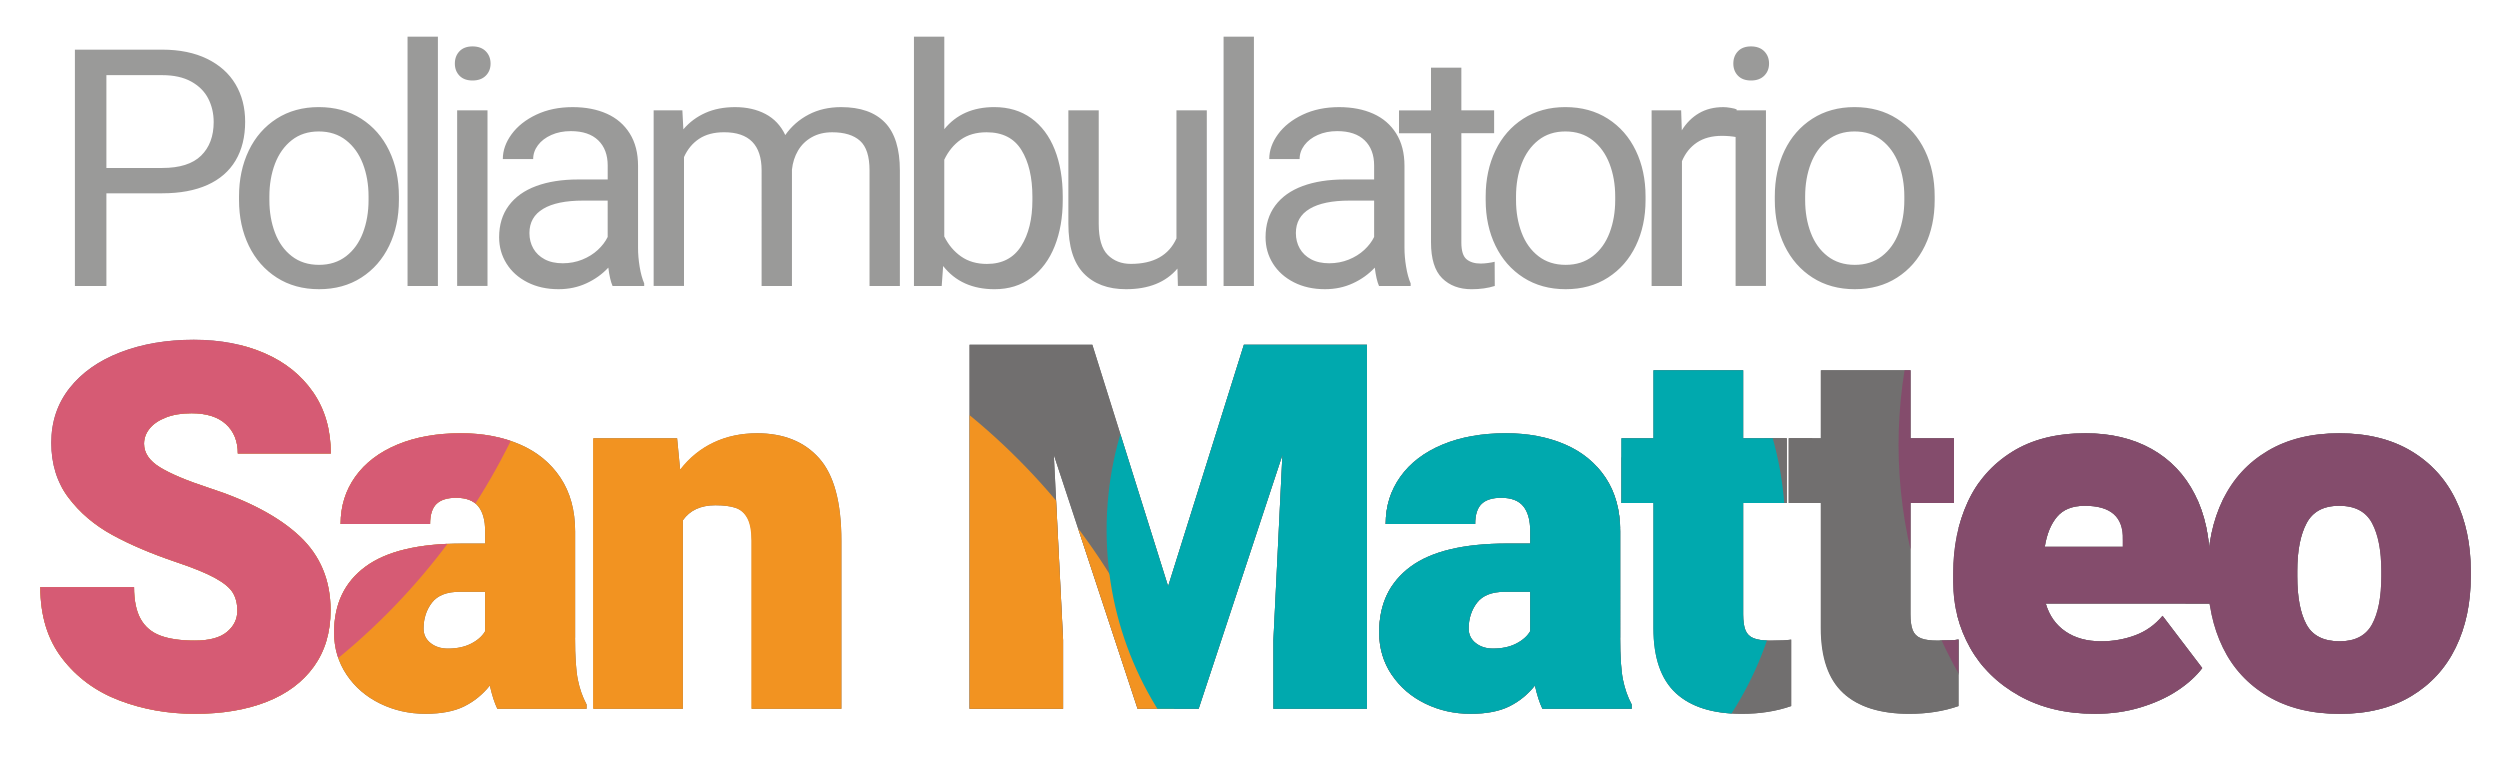 <?xml version="1.0" encoding="utf-8"?>
<!-- Generator: Adobe Illustrator 24.3.0, SVG Export Plug-In . SVG Version: 6.00 Build 0)  -->
<svg version="1.1" id="Livello_1" xmlns="http://www.w3.org/2000/svg" xmlns:xlink="http://www.w3.org/1999/xlink" x="0px" y="0px"
	 viewBox="0 0 1000 307.59" style="enable-background:new 0 0 1000 307.59;" xml:space="preserve">
<style type="text/css">
	.st0{clip-path:url(#SVGID_2_);}
	.st1{fill:#716F6F;}
	.st2{fill:#716F6F;stroke:#716F6F;stroke-width:20;stroke-miterlimit:10;}
	.st3{fill-rule:evenodd;clip-rule:evenodd;fill:#F29321;}
	.st4{fill-rule:evenodd;clip-rule:evenodd;fill:#D65B74;}
	.st5{fill-rule:evenodd;clip-rule:evenodd;fill:#00A9AE;}
	.st6{fill-rule:evenodd;clip-rule:evenodd;fill:#844C6C;}
	.st7{fill:#9A9A99;}
</style>
<g>
	<g>
		<defs>
			<path id="SVGID_1_" d="M918.91,230.52c0,8.33,1.22,14.75,3.65,19.25c2.44,4.5,6.86,6.75,13.25,6.75c6.2,0,10.54-2.27,13.01-6.8
				c2.47-4.54,3.7-10.94,3.7-19.2v-2.1c0-8.14-1.23-14.52-3.7-19.16c-2.47-4.63-6.87-6.95-13.21-6.95c-6.2,0-10.54,2.33-13,7
				c-2.47,4.67-3.7,11.04-3.7,19.11V230.52z M883.1,228.42c0-10.67,2.02-20.17,6.05-28.51c4.03-8.33,10-14.85,17.9-19.55
				c7.9-4.7,17.42-7.05,28.56-7.05c11.27,0,20.86,2.35,28.76,7.05c7.9,4.7,13.87,11.2,17.9,19.51c4.03,8.3,6.05,17.82,6.05,28.56
				v2.1c0,10.74-2.02,20.24-6.05,28.51c-4.03,8.27-9.98,14.75-17.85,19.45s-17.41,7.05-28.61,7.05s-20.77-2.35-28.71-7.05
				c-7.93-4.7-13.92-11.18-17.95-19.45c-4.03-8.27-6.05-17.77-6.05-28.51V228.42z M849.11,215.81c0.27-9-4.8-13.5-15.2-13.5
				c-4.94,0-8.63,1.47-11.1,4.4c-2.47,2.93-4.1,6.93-4.9,12h31.21V215.81z M884.02,241.42H818.3c1.4,4.8,4.02,8.52,7.85,11.15
				c3.83,2.63,8.59,3.95,14.25,3.95c4.8,0,9.35-0.8,13.65-2.4c4.3-1.6,7.95-4.2,10.95-7.8l15.9,20.9c-2.4,3.2-5.68,6.18-9.85,8.95
				c-4.17,2.77-9.08,5.02-14.75,6.75c-5.67,1.73-11.77,2.6-18.31,2.6c-11.6,0-21.7-2.4-30.3-7.2c-8.6-4.8-15.15-11.22-19.66-19.25
				c-4.5-8.04-6.75-16.75-6.75-26.16v-3.7c0-10.47,1.93-19.92,5.8-28.36c3.87-8.44,9.77-15.14,17.7-20.1
				c7.94-4.97,17.74-7.45,29.41-7.45c10.14,0,18.96,2.1,26.46,6.3c7.5,4.2,13.27,10.27,17.3,18.2c4.03,7.94,6.05,17.37,6.05,28.31
				V241.42z M775.01,256.22c4,0,6.8-0.13,8.4-0.4v26.61c-5.94,2.07-12.5,3.1-19.71,3.1c-11.67,0-20.49-2.77-26.46-8.3
				c-5.97-5.54-8.95-14.2-8.95-26.01v-50.01h-12.81v-25.9h12.81V148.1h35.91v27.21h17.4v25.9h-17.4v44.51c0,2.73,0.3,4.85,0.9,6.35
				c0.6,1.5,1.67,2.57,3.2,3.2C769.84,255.91,772.07,256.22,775.01,256.22z M708.08,256.22c4,0,6.8-0.13,8.4-0.4v26.61
				c-5.94,2.07-12.5,3.1-19.71,3.1c-11.67,0-20.49-2.77-26.46-8.3c-5.97-5.54-8.95-14.2-8.95-26.01v-50.01h-12.81v-25.9h12.81V148.1
				h35.91v27.21h17.41v25.9h-17.41v44.51c0,2.73,0.3,4.85,0.9,6.35c0.6,1.5,1.67,2.57,3.2,3.2
				C702.91,255.91,705.15,256.22,708.08,256.22z M597.17,259.42c3.6,0,6.69-0.65,9.25-1.95c2.56-1.3,4.45-2.95,5.65-4.95v-15.81
				h-10.1c-5.2,0-8.92,1.45-11.15,4.35c-2.23,2.9-3.35,6.35-3.35,10.35c0,2.4,0.93,4.33,2.8,5.8
				C592.13,258.69,594.43,259.42,597.17,259.42z M648.08,255.12c0,7.54,0.37,13.12,1.1,16.75c0.73,3.63,1.9,6.95,3.5,9.95v1.7
				h-35.71c-1.13-2.33-2.13-5.43-3-9.3c-2.87,3.6-6.3,6.38-10.3,8.35c-4,1.97-9.14,2.95-15.4,2.95c-6.53,0-12.6-1.36-18.2-4.1
				c-5.6-2.73-10.07-6.59-13.4-11.55c-3.33-4.97-5-10.62-5-16.95c0-11.34,4.19-20.09,12.55-26.26c8.37-6.17,21.22-9.25,38.56-9.25
				h9.3v-5c0-4.33-0.92-7.64-2.75-9.9c-1.84-2.27-4.79-3.4-8.85-3.4c-3.53,0-6.15,0.82-7.85,2.45c-1.7,1.63-2.55,4.32-2.55,8.05
				h-35.81c0-7.14,1.96-13.45,5.9-18.96c3.93-5.5,9.54-9.77,16.8-12.81c7.27-3.03,15.74-4.55,25.41-4.55
				c8.8,0,16.66,1.49,23.56,4.45c6.9,2.97,12.32,7.4,16.26,13.3c3.93,5.9,5.9,13.08,5.9,21.55V255.12z M546.77,283.53h-37.41v-27.51
				l3.6-74.02l-33.51,101.53h-24.41L421.54,182l3.7,74.02v27.51h-37.41V137.9h49.11l30.31,96.62l30.31-96.62h49.22V283.53z
				 M302.75,173.3c10.67,0,18.97,3.33,24.91,10c5.94,6.67,8.9,17.67,8.9,33.01v67.22h-36.01v-67.32c0-3.86-0.55-6.83-1.65-8.9
				c-1.1-2.07-2.67-3.45-4.7-4.15c-2.04-0.7-4.72-1.05-8.05-1.05c-5.87,0-10.2,2-13,6v75.42h-35.91V175.3h33.61l1.2,12.5
				c3.67-4.74,8.1-8.34,13.3-10.8C290.54,174.54,296.34,173.3,302.75,173.3z M179.13,259.42c3.6,0,6.69-0.65,9.25-1.95
				c2.57-1.3,4.45-2.95,5.65-4.95v-15.81h-10.1c-5.2,0-8.92,1.45-11.15,4.35c-2.23,2.9-3.35,6.35-3.35,10.35
				c0,2.4,0.93,4.33,2.8,5.8C174.09,258.69,176.4,259.42,179.13,259.42z M230.04,255.12c0,7.54,0.37,13.12,1.1,16.75
				c0.73,3.63,1.9,6.95,3.5,9.95v1.7h-35.71c-1.13-2.33-2.13-5.43-3-9.3c-2.87,3.6-6.3,6.38-10.3,8.35c-4,1.97-9.14,2.95-15.4,2.95
				c-6.53,0-12.61-1.36-18.2-4.1c-5.6-2.73-10.07-6.59-13.4-11.55c-3.33-4.97-5-10.62-5-16.95c0-11.34,4.19-20.09,12.55-26.26
				c8.37-6.17,21.22-9.25,38.56-9.25h9.3v-5c0-4.33-0.92-7.64-2.75-9.9c-1.84-2.27-4.79-3.4-8.85-3.4c-3.53,0-6.15,0.82-7.85,2.45
				c-1.7,1.63-2.55,4.32-2.55,8.05h-35.81c0-7.14,1.96-13.45,5.9-18.96c3.93-5.5,9.54-9.77,16.8-12.81
				c7.27-3.03,15.74-4.55,25.41-4.55c8.8,0,16.66,1.49,23.56,4.45c6.9,2.97,12.32,7.4,16.26,13.3c3.93,5.9,5.9,13.08,5.9,21.55
				V255.12z M70.42,224.82c-9.87-3.34-18.37-6.95-25.5-10.86c-7.13-3.9-12.99-8.88-17.56-14.95c-4.57-6.07-6.85-13.37-6.85-21.91
				c0-8.4,2.45-15.7,7.35-21.9s11.69-10.97,20.35-14.3c8.67-3.34,18.44-5,29.31-5c10.6,0,20.04,1.8,28.31,5.4
				c8.27,3.6,14.75,8.82,19.45,15.65c4.7,6.84,7.05,14.99,7.05,24.46H95.12c0-4.94-1.58-8.85-4.75-11.75
				c-3.17-2.9-7.75-4.35-13.75-4.35c-4,0-7.44,0.57-10.3,1.7c-2.87,1.13-5.04,2.62-6.5,4.45c-1.47,1.83-2.2,3.85-2.2,6.05
				c0,3.67,2.12,6.8,6.35,9.4c4.23,2.6,10.72,5.34,19.46,8.2c16.07,5.2,28.22,11.67,36.46,19.4c8.24,7.74,12.35,17.61,12.35,29.61
				c0,8.8-2.24,16.3-6.7,22.51c-4.46,6.2-10.77,10.9-18.9,14.1c-8.14,3.2-17.7,4.8-28.71,4.8c-10.74,0-20.79-1.78-30.16-5.35
				s-16.99-9.15-22.85-16.75c-5.87-7.6-8.8-17.14-8.8-28.61h37.51c0,5.4,0.88,9.67,2.65,12.81c1.76,3.13,4.42,5.35,7.95,6.65
				c3.53,1.3,8.1,1.95,13.7,1.95c5.8,0,10.09-1.15,12.85-3.45c2.77-2.3,4.15-5.12,4.15-8.45c0-2.87-0.6-5.28-1.8-7.25
				c-1.2-1.97-3.55-3.92-7.05-5.85C82.57,229.28,77.35,227.15,70.42,224.82z"/>
		</defs>
		<clipPath id="SVGID_2_">
			<use xlink:href="#SVGID_1_"  style="overflow:visible;"/>
		</clipPath>
		<g class="st0">
			<path class="st1" d="M44.91,213.97c-7.14-3.9-12.99-8.88-17.55-14.95c-4.57-6.07-6.85-13.37-6.85-21.91
				c0-8.4,2.45-15.7,7.35-21.91c4.9-6.2,11.69-10.97,20.35-14.3c8.67-3.33,18.44-5,29.31-5c10.6,0,20.04,1.8,28.31,5.4
				c8.27,3.6,14.75,8.82,19.46,15.65c4.7,6.84,7.05,14.99,7.05,24.46H95.12c0-4.93-1.58-8.85-4.75-11.75
				c-3.17-2.9-7.75-4.35-13.75-4.35c-4,0-7.44,0.57-10.3,1.7c-2.87,1.13-5.04,2.62-6.5,4.45c-1.47,1.83-2.2,3.85-2.2,6.05
				c0,3.67,2.12,6.8,6.35,9.4c4.23,2.6,10.72,5.34,19.46,8.2c16.07,5.2,28.22,11.67,36.46,19.41c8.23,7.74,12.35,17.6,12.35,29.61
				c0,8.8-2.23,16.3-6.7,22.5c-4.47,6.2-10.77,10.9-18.9,14.1c-8.14,3.2-17.7,4.8-28.71,4.8c-10.74,0-20.79-1.79-30.16-5.35
				c-9.37-3.57-16.99-9.15-22.86-16.75c-5.87-7.6-8.8-17.14-8.8-28.61h37.51c0,5.4,0.88,9.67,2.65,12.8
				c1.77,3.14,4.42,5.35,7.95,6.65c3.53,1.3,8.1,1.95,13.7,1.95c5.8,0,10.09-1.15,12.85-3.45c2.77-2.3,4.15-5.12,4.15-8.45
				c0-2.87-0.6-5.28-1.8-7.25s-3.55-3.92-7.05-5.85c-3.5-1.93-8.72-4.07-15.65-6.4C60.55,221.49,52.04,217.87,44.91,213.97z"/>
		</g>
		<g class="st0">
			<path class="st1" d="M231.15,271.88c0.73,3.64,1.9,6.95,3.5,9.95v1.7h-35.71c-1.13-2.33-2.14-5.43-3-9.3
				c-2.87,3.6-6.3,6.39-10.3,8.35s-9.14,2.95-15.4,2.95c-6.54,0-12.6-1.37-18.2-4.1s-10.07-6.58-13.4-11.55
				c-3.33-4.97-5-10.62-5-16.95c0-11.34,4.18-20.09,12.55-26.26c8.37-6.17,21.22-9.25,38.56-9.25h9.3v-5c0-4.33-0.92-7.63-2.75-9.9
				c-1.83-2.27-4.79-3.4-8.85-3.4c-3.54,0-6.15,0.82-7.85,2.45c-1.7,1.63-2.55,4.32-2.55,8.05h-35.81c0-7.13,1.97-13.45,5.9-18.96
				c3.93-5.5,9.54-9.77,16.8-12.8c7.27-3.03,15.74-4.55,25.41-4.55c8.8,0,16.65,1.48,23.56,4.45c6.9,2.97,12.32,7.4,16.25,13.3
				c3.93,5.9,5.9,13.09,5.9,21.56v42.51C230.05,262.66,230.41,268.25,231.15,271.88z M188.39,257.48c2.57-1.3,4.45-2.95,5.65-4.95
				v-15.8h-10.1c-5.2,0-8.92,1.45-11.15,4.35c-2.23,2.9-3.35,6.35-3.35,10.35c0,2.4,0.93,4.33,2.8,5.8c1.87,1.47,4.17,2.2,6.9,2.2
				C182.74,259.43,185.82,258.78,188.39,257.48z"/>
			<path class="st1" d="M327.86,183.31c5.93,6.67,8.9,17.67,8.9,33.01v67.22h-36.01v-67.32c0-3.87-0.55-6.83-1.65-8.9
				c-1.1-2.07-2.67-3.45-4.7-4.15c-2.03-0.7-4.72-1.05-8.05-1.05c-5.87,0-10.2,2-13,6v75.42h-35.91V175.31h33.61l1.2,12.5
				c3.67-4.73,8.1-8.33,13.3-10.8c5.2-2.47,11-3.7,17.4-3.7C313.62,173.31,321.92,176.64,327.86,183.31z"/>
		</g>
		<g class="st0">
			<path class="st2" d="M546.77,283.53h-37.41v-27.51l3.6-74.02l-33.51,101.52h-24.41l-33.51-101.52l3.7,74.02v27.51h-37.41V137.9
				h31.51h17.6l30.31,96.62l30.31-96.62h49.21V283.53z"/>
		</g>
		<g class="st0">
			<path class="st2" d="M649.18,271.88c0.73,3.64,1.9,6.95,3.5,9.95v1.7h-35.71c-1.13-2.33-2.13-5.43-3-9.3
				c-2.87,3.6-6.3,6.39-10.3,8.35s-9.14,2.95-15.4,2.95c-6.54,0-12.6-1.37-18.2-4.1c-5.6-2.73-10.07-6.58-13.4-11.55
				c-3.34-4.97-5-10.62-5-16.95c0-11.34,4.18-20.09,12.55-26.26c8.37-6.17,21.22-9.25,38.56-9.25h9.3v-5c0-4.33-0.92-7.63-2.75-9.9
				c-1.83-2.27-4.79-3.4-8.85-3.4c-3.54,0-6.15,0.82-7.85,2.45c-1.7,1.63-2.55,4.32-2.55,8.05h-35.81c0-7.13,1.97-13.45,5.9-18.96
				c3.93-5.5,9.54-9.77,16.8-12.8c7.27-3.03,15.74-4.55,25.41-4.55c8.8,0,16.65,1.48,23.56,4.45c6.9,2.97,12.32,7.4,16.25,13.3
				c3.93,5.9,5.9,13.09,5.9,21.56v42.51C648.08,262.66,648.45,268.25,649.18,271.88z M606.42,257.48c2.57-1.3,4.45-2.95,5.65-4.95
				v-15.8h-10.1c-5.2,0-8.92,1.45-11.15,4.35c-2.24,2.9-3.35,6.35-3.35,10.35c0,2.4,0.93,4.33,2.8,5.8c1.87,1.47,4.17,2.2,6.9,2.2
				C600.77,259.43,603.86,258.78,606.42,257.48z"/>
			<path class="st2" d="M716.69,255.83v26.61c-5.94,2.07-12.5,3.1-19.71,3.1c-11.67,0-20.49-2.77-26.46-8.3
				c-5.97-5.53-8.95-14.2-8.95-26.01v-50.01h-12.8v-25.91h12.8V148.1h35.91v27.21h17.4v25.91h-17.4v44.51c0,2.74,0.3,4.85,0.9,6.35
				c0.6,1.5,1.67,2.57,3.2,3.2c1.53,0.63,3.77,0.95,6.7,0.95C712.29,256.23,715.09,256.09,716.69,255.83z"/>
			<path class="st2" d="M783.62,255.83v26.61c-5.94,2.07-12.5,3.1-19.71,3.1c-11.67,0-20.49-2.77-26.46-8.3
				c-5.97-5.53-8.95-14.2-8.95-26.01v-50.01h-12.8v-25.91h12.8V148.1h35.91v27.21h17.4v25.91h-17.4v44.51c0,2.74,0.3,4.85,0.9,6.35
				c0.6,1.5,1.67,2.57,3.2,3.2c1.53,0.63,3.77,0.95,6.7,0.95C779.21,256.23,782.02,256.09,783.62,255.83z"/>
			<path class="st2" d="M884.22,241.42h-65.72c1.4,4.8,4.02,8.52,7.85,11.15c3.83,2.64,8.58,3.95,14.25,3.95
				c4.8,0,9.35-0.8,13.65-2.4s7.95-4.2,10.95-7.8l15.9,20.91c-2.4,3.2-5.69,6.19-9.85,8.95c-4.17,2.77-9.09,5.02-14.75,6.75
				c-5.67,1.73-11.77,2.6-18.3,2.6c-11.6,0-21.71-2.4-30.31-7.2c-8.6-4.8-15.15-11.22-19.66-19.25c-4.5-8.04-6.75-16.75-6.75-26.16
				v-3.7c0-10.47,1.93-19.92,5.8-28.36c3.87-8.44,9.77-15.14,17.71-20.11c7.93-4.97,17.74-7.45,29.41-7.45
				c10.13,0,18.95,2.1,26.46,6.3c7.5,4.2,13.27,10.27,17.3,18.21c4.03,7.94,6.05,17.37,6.05,28.31V241.42z M834.11,202.31
				c-4.94,0-8.64,1.47-11.1,4.4c-2.47,2.93-4.1,6.94-4.9,12h31.21v-2.9C849.58,206.81,844.51,202.31,834.11,202.31z"/>
			<path class="st2" d="M889.56,199.91c4.03-8.33,10-14.85,17.9-19.55c7.9-4.7,17.42-7.05,28.56-7.05c11.27,0,20.86,2.35,28.76,7.05
				c7.9,4.7,13.87,11.2,17.9,19.5c4.03,8.3,6.05,17.82,6.05,28.56v2.1c0,10.74-2.02,20.24-6.05,28.51
				c-4.04,8.27-9.99,14.75-17.85,19.46c-7.87,4.7-17.4,7.05-28.61,7.05s-20.77-2.35-28.71-7.05c-7.94-4.7-13.92-11.19-17.95-19.46
				c-4.04-8.27-6.05-17.77-6.05-28.51v-2.1C883.51,217.75,885.53,208.25,889.56,199.91z M922.97,249.78
				c2.43,4.5,6.85,6.75,13.25,6.75c6.2,0,10.54-2.27,13-6.8c2.47-4.53,3.7-10.94,3.7-19.2v-2.1c0-8.13-1.23-14.52-3.7-19.16
				c-2.47-4.63-6.87-6.95-13.2-6.95c-6.2,0-10.54,2.33-13,7c-2.47,4.67-3.7,11.04-3.7,19.1v2.1
				C919.32,238.86,920.54,245.27,922.97,249.78z"/>
		</g>
		<g class="st0">
			<ellipse class="st3" cx="221.11" cy="369.47" rx="262.98" ry="263.01"/>
		</g>
		<g class="st0">
			<ellipse class="st4" cx="-31.48" cy="59.86" rx="262.98" ry="263.01"/>
		</g>
		<g class="st0">
			<circle class="st5" cx="578.38" cy="212.04" r="135.74"/>
		</g>
		<g class="st0">
			
				<ellipse transform="matrix(0.707 -0.707 0.707 0.707 151.381 721.128)" class="st6" cx="946.17" cy="177.83" rx="186.65" ry="186.65"/>
		</g>
	</g>
	<path class="st7" d="M82.84,23.53c5,2.45,8.79,5.83,11.36,10.16c2.57,4.33,3.86,9.33,3.86,15c0,6.06-1.28,11.23-3.83,15.52
		c-2.55,4.29-6.31,7.54-11.26,9.77c-4.96,2.23-10.98,3.34-18.08,3.34H42.56v37.07H29.96V19.86h34.93
		C71.86,19.86,77.84,21.09,82.84,23.53z M80.44,62.26c3.35-3.29,5.03-7.77,5.03-13.44c0-3.42-0.73-6.55-2.17-9.38
		c-1.45-2.83-3.72-5.11-6.82-6.82c-3.09-1.71-6.96-2.56-11.59-2.56H42.56v37.13h22.33C71.9,67.19,77.08,65.55,80.44,62.26z
		 M99.5,60.24c2.6-5.41,6.31-9.66,11.13-12.76c4.83-3.09,10.44-4.64,16.85-4.64c6.49,0,12.16,1.55,17.01,4.64
		c4.85,3.1,8.57,7.35,11.17,12.76c2.6,5.41,3.9,11.51,3.9,18.31v1.49c0,6.79-1.3,12.89-3.9,18.28c-2.6,5.39-6.31,9.63-11.13,12.72
		c-4.83,3.1-10.46,4.64-16.91,4.64c-6.45,0-12.09-1.55-16.91-4.64c-4.83-3.09-8.55-7.34-11.17-12.72
		c-2.62-5.39-3.93-11.48-3.93-18.28v-1.49C95.61,71.76,96.91,65.66,99.5,60.24z M109.99,93.09c1.49,3.94,3.73,7.07,6.72,9.38
		c2.99,2.32,6.62,3.47,10.91,3.47c4.24,0,7.85-1.16,10.84-3.47c2.99-2.31,5.23-5.44,6.72-9.38c1.49-3.94,2.24-8.29,2.24-13.05v-1.49
		c0-4.76-0.76-9.11-2.27-13.05c-1.52-3.94-3.77-7.08-6.75-9.41c-2.99-2.34-6.62-3.51-10.91-3.51c-4.24,0-7.85,1.17-10.81,3.51
		c-2.96,2.34-5.19,5.48-6.69,9.41c-1.49,3.94-2.24,8.29-2.24,13.05v1.49C107.75,84.81,108.5,89.16,109.99,93.09z M163.02,114.39
		V14.67h12.14v99.72H163.02z M194.31,20.51c1.28,1.3,1.92,2.94,1.92,4.93c0,1.95-0.64,3.56-1.92,4.84
		c-1.28,1.28-3.04,1.92-5.29,1.92c-2.25,0-3.99-0.64-5.23-1.92c-1.23-1.28-1.85-2.89-1.85-4.84c0-1.99,0.62-3.64,1.85-4.93
		s2.98-1.95,5.23-1.95C191.27,18.57,193.04,19.22,194.31,20.51z M182.86,114.39V44.14H195v70.24H182.86z M255.86,106.7
		c0.43,2.62,1.04,4.84,1.82,6.65v1.04h-12.66c-0.74-1.69-1.3-4.13-1.69-7.34c-2.42,2.6-5.33,4.69-8.73,6.26
		c-3.4,1.58-7.13,2.37-11.2,2.37c-4.67,0-8.82-0.92-12.43-2.76c-3.61-1.84-6.41-4.34-8.37-7.5c-1.97-3.16-2.95-6.66-2.95-10.52
		c0-4.98,1.29-9.2,3.86-12.66c2.57-3.46,6.23-6.07,10.97-7.82s10.33-2.63,16.78-2.63h11.82v-5.58c0-4.28-1.27-7.65-3.8-10.09
		c-2.53-2.44-6.18-3.67-10.94-3.67c-2.9,0-5.5,0.51-7.79,1.53c-2.29,1.02-4.08,2.38-5.36,4.09c-1.28,1.71-1.92,3.56-1.92,5.55
		h-12.14c0-3.42,1.17-6.73,3.51-9.93c2.34-3.2,5.63-5.81,9.87-7.82c4.24-2.01,9.09-3.02,14.54-3.02c5.19,0,9.75,0.88,13.67,2.63
		c3.92,1.75,6.98,4.39,9.19,7.92c2.21,3.53,3.31,7.85,3.31,12.95v32.72C255.21,101.53,255.43,104.08,255.86,106.7z M232.91,103.84
		c2.4-0.97,4.47-2.26,6.2-3.86c1.73-1.6,3.05-3.33,3.96-5.19V80.24h-9.87c-6.93,0-12.23,1.09-15.91,3.28
		c-3.68,2.19-5.52,5.42-5.52,9.71c0,2.29,0.52,4.35,1.56,6.17c1.04,1.82,2.55,3.26,4.54,4.32c1.99,1.06,4.41,1.59,7.27,1.59
		C227.92,105.3,230.51,104.81,232.91,103.84z M353.98,49.01c3.98,4.11,5.97,10.52,5.97,19.22v46.16h-12.14V68.1
		c0-5.58-1.27-9.51-3.8-11.78c-2.53-2.27-6.24-3.41-11.13-3.41c-3.12,0-5.84,0.66-8.18,1.98c-2.34,1.32-4.17,3.11-5.49,5.36
		c-1.32,2.25-2.13,4.78-2.43,7.6v46.55h-12.14V68.16c0-10.17-5-15.26-15-15.26c-4.02,0-7.36,0.88-10,2.63
		c-2.64,1.75-4.65,4.19-6.04,7.3v51.55h-12.14V44.14h11.49l0.39,7.6c2.42-2.86,5.37-5.05,8.83-6.59c3.46-1.54,7.42-2.3,11.88-2.3
		c4.63,0,8.69,0.92,12.17,2.76c3.48,1.84,6.11,4.64,7.89,8.41c2.42-3.46,5.53-6.19,9.32-8.18c3.79-1.99,8.12-2.99,13.02-2.99
		C344.16,42.85,350,44.9,353.98,49.01z M412.51,47.29c4.11,2.97,7.24,7.14,9.38,12.53c2.14,5.39,3.21,11.68,3.21,18.86v1.36
		c0,6.88-1.07,13.02-3.21,18.41c-2.14,5.39-5.27,9.61-9.38,12.66c-4.11,3.05-9,4.58-14.67,4.58c-8.87,0-15.73-3.09-20.58-9.28
		l-0.58,7.99h-11.1V14.67h12.14v37c4.8-5.89,11.47-8.83,20-8.83C403.46,42.85,408.4,44.33,412.51,47.29z M412.96,78.68
		c0-7.7-1.46-13.93-4.38-18.66c-2.92-4.74-7.56-7.11-13.93-7.11c-4.11,0-7.56,0.98-10.35,2.95c-2.79,1.97-4.99,4.64-6.59,8.02v30.71
		c1.64,3.33,3.88,6,6.72,7.99c2.83,1.99,6.29,2.99,10.35,2.99c6.1,0,10.66-2.37,13.67-7.11c3.01-4.74,4.51-10.88,4.51-18.41V78.68z
		 M482.72,44.14v70.24h-11.56l-0.19-6.95c-4.67,5.5-11.53,8.25-20.58,8.25c-7.23,0-12.88-2.12-16.94-6.36
		c-4.07-4.24-6.1-10.86-6.1-19.87V44.14h12.14v45.44c0,5.84,1.2,9.97,3.6,12.37c2.4,2.4,5.49,3.6,9.25,3.6
		c9.09,0,15.17-3.4,18.24-10.19V44.14H482.72z M489.43,114.39V14.67h12.14v99.72H489.43z M562.44,106.7
		c0.43,2.62,1.04,4.84,1.82,6.65v1.04h-12.66c-0.74-1.69-1.3-4.13-1.69-7.34c-2.42,2.6-5.33,4.69-8.73,6.26
		c-3.4,1.58-7.13,2.37-11.2,2.37c-4.67,0-8.82-0.92-12.43-2.76c-3.61-1.84-6.41-4.34-8.38-7.5c-1.97-3.16-2.95-6.66-2.95-10.52
		c0-4.98,1.29-9.2,3.86-12.66c2.57-3.46,6.23-6.07,10.97-7.82s10.33-2.63,16.78-2.63h11.82v-5.58c0-4.28-1.27-7.65-3.8-10.09
		c-2.53-2.44-6.18-3.67-10.94-3.67c-2.9,0-5.5,0.51-7.79,1.53c-2.29,1.02-4.08,2.38-5.36,4.09c-1.28,1.71-1.92,3.56-1.92,5.55
		h-12.14c0-3.42,1.17-6.73,3.51-9.93c2.34-3.2,5.63-5.81,9.87-7.82c4.24-2.01,9.09-3.02,14.54-3.02c5.19,0,9.75,0.88,13.67,2.63
		c3.92,1.75,6.98,4.39,9.19,7.92c2.21,3.53,3.31,7.85,3.31,12.95v32.72C561.79,101.53,562,104.08,562.44,106.7z M539.49,103.84
		c2.4-0.97,4.47-2.26,6.2-3.86c1.73-1.6,3.05-3.33,3.96-5.19V80.24h-9.87c-6.92,0-12.23,1.09-15.91,3.28s-5.52,5.42-5.52,9.71
		c0,2.29,0.52,4.35,1.56,6.17c1.04,1.82,2.55,3.26,4.54,4.32c1.99,1.06,4.41,1.59,7.27,1.59
		C534.5,105.3,537.09,104.81,539.49,103.84z M597.91,114.39c-2.77,0.87-5.86,1.3-9.28,1.3c-4.89,0-8.82-1.47-11.78-4.42
		c-2.96-2.94-4.45-7.73-4.45-14.35V53.3h-12.79v-9.15h12.79V27.07h12.14v17.07h13.11v9.15h-13.11v43.69c0,3.33,0.69,5.57,2.08,6.72
		c1.38,1.15,3.27,1.72,5.65,1.72c0.91,0,1.9-0.08,2.99-0.23c1.08-0.15,1.95-0.31,2.6-0.49L597.91,114.39z M598.16,60.24
		c2.6-5.41,6.31-9.66,11.13-12.76c4.83-3.09,10.44-4.64,16.85-4.64c6.49,0,12.16,1.55,17.01,4.64c4.85,3.1,8.57,7.35,11.17,12.76
		c2.6,5.41,3.9,11.51,3.9,18.31v1.49c0,6.79-1.3,12.89-3.9,18.28c-2.6,5.39-6.31,9.63-11.13,12.72c-4.83,3.1-10.46,4.64-16.91,4.64
		c-6.45,0-12.09-1.55-16.91-4.64c-4.83-3.09-8.55-7.34-11.17-12.72c-2.62-5.39-3.93-11.48-3.93-18.28v-1.49
		C594.27,71.76,595.57,65.66,598.16,60.24z M608.65,93.09c1.49,3.94,3.73,7.07,6.72,9.38c2.99,2.32,6.62,3.47,10.91,3.47
		c4.24,0,7.86-1.16,10.84-3.47c2.99-2.31,5.23-5.44,6.72-9.38c1.49-3.94,2.24-8.29,2.24-13.05v-1.49c0-4.76-0.76-9.11-2.27-13.05
		c-1.52-3.94-3.77-7.08-6.75-9.41c-2.99-2.34-6.62-3.51-10.91-3.51c-4.24,0-7.85,1.17-10.81,3.51c-2.96,2.34-5.19,5.48-6.69,9.41
		c-1.49,3.94-2.24,8.29-2.24,13.05v1.49C606.41,84.81,607.16,89.16,608.65,93.09z M692.26,43.14c1.17,0.19,1.97,0.4,2.4,0.62v11.1
		c-1.86-0.35-3.83-0.52-5.91-0.52c-3.98,0-7.3,0.89-9.96,2.66c-2.66,1.78-4.66,4.26-6.01,7.47v49.92h-12.14V44.14h11.82l0.26,7.99
		c1.82-2.94,4.11-5.23,6.88-6.85c2.77-1.62,6.01-2.43,9.74-2.43C690.12,42.85,691.09,42.94,692.26,43.14z M705.7,20.51
		c1.28,1.3,1.92,2.94,1.92,4.93c0,1.95-0.64,3.56-1.92,4.84c-1.28,1.28-3.04,1.92-5.29,1.92c-2.25,0-3.99-0.64-5.23-1.92
		c-1.23-1.28-1.85-2.89-1.85-4.84c0-1.99,0.62-3.64,1.85-4.93c1.23-1.3,2.97-1.95,5.23-1.95C702.66,18.57,704.42,19.22,705.7,20.51z
		 M694.24,114.39V44.14h12.14v70.24H694.24z M713.81,60.24c2.6-5.41,6.31-9.66,11.13-12.76c4.83-3.09,10.44-4.64,16.85-4.64
		c6.49,0,12.16,1.55,17.01,4.64c4.85,3.1,8.57,7.35,11.17,12.76c2.6,5.41,3.9,11.51,3.9,18.31v1.49c0,6.79-1.3,12.89-3.9,18.28
		c-2.6,5.39-6.31,9.63-11.13,12.72c-4.83,3.1-10.46,4.64-16.91,4.64c-6.45,0-12.09-1.55-16.91-4.64
		c-4.83-3.09-8.55-7.34-11.17-12.72c-2.62-5.39-3.93-11.48-3.93-18.28v-1.49C709.92,71.76,711.22,65.66,713.81,60.24z M724.3,93.09
		c1.49,3.94,3.73,7.07,6.72,9.38c2.99,2.32,6.62,3.47,10.91,3.47c4.24,0,7.86-1.16,10.84-3.47c2.99-2.31,5.23-5.44,6.72-9.38
		c1.49-3.94,2.24-8.29,2.24-13.05v-1.49c0-4.76-0.76-9.11-2.27-13.05c-1.52-3.94-3.77-7.08-6.75-9.41
		c-2.99-2.34-6.62-3.51-10.91-3.51c-4.24,0-7.85,1.17-10.81,3.51c-2.96,2.34-5.19,5.48-6.69,9.41c-1.49,3.94-2.24,8.29-2.24,13.05
		v1.49C722.06,84.81,722.81,89.16,724.3,93.09z"/>
</g>
</svg>
